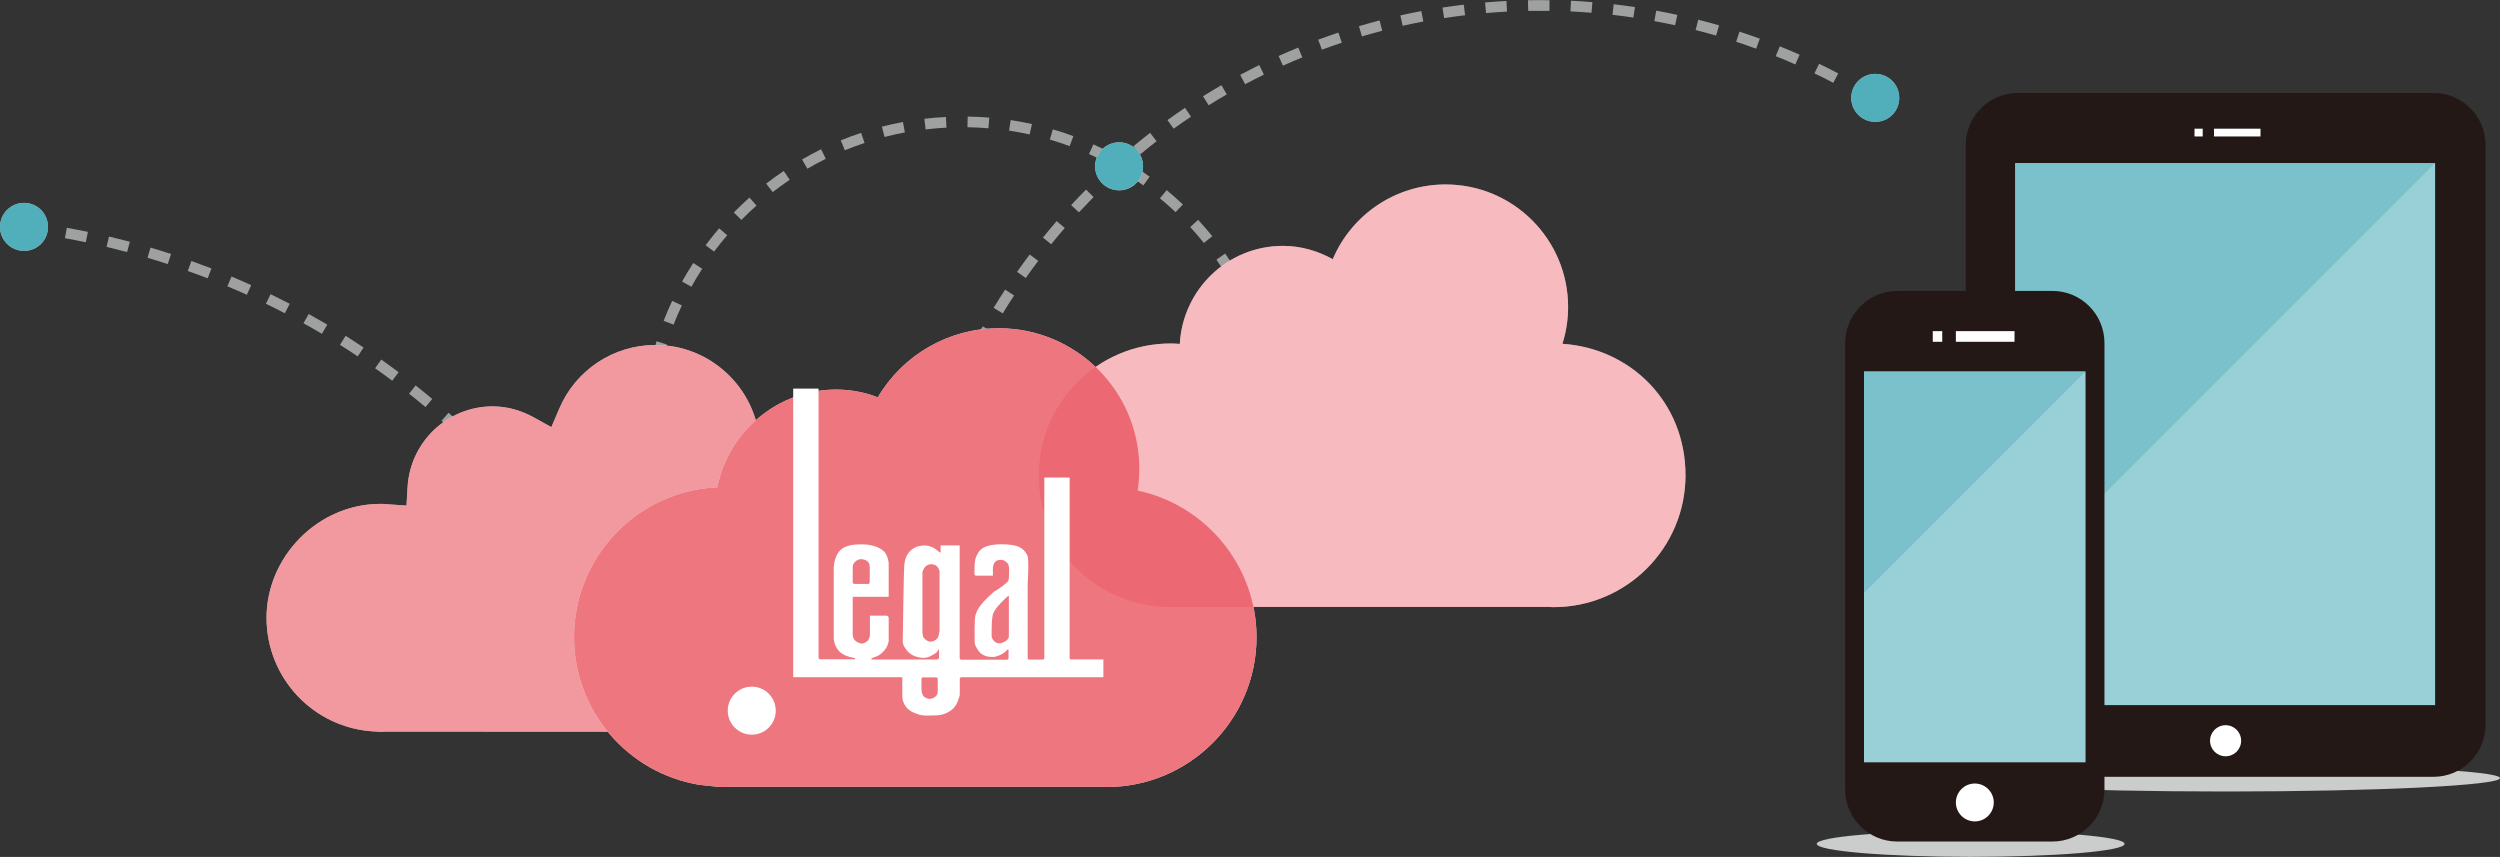 <?xml version="1.0" encoding="UTF-8"?><svg id="_レイヤー_1" xmlns="http://www.w3.org/2000/svg" viewBox="0 0 234.87 80.51"><rect x="0" y="0" width="234.87" height="80.51" fill="#333333" stroke="none"/><defs><style>.cls-1{opacity:.68;}.cls-1,.cls-2,.cls-3{fill:#008b9c;}.cls-4{fill:#fff;}.cls-5{opacity:.6;}.cls-6{fill:#cbcccc;}.cls-7{opacity:.8;}.cls-8{fill:#ea545f;}.cls-2,.cls-9{opacity:.4;}.cls-10{fill:#231815;}.cls-11{fill:#9fa0a0;}.cls-3{opacity:.2;}</style></defs><path class="cls-11" d="m90.93,71.15l-.02-1c.65-.01,1.31-.04,1.96-.1l.08,1c-.68.06-1.36.09-2.03.1Zm-2.03-.03c-.67-.03-1.35-.09-2.02-.17l.12-.99c.65.08,1.3.13,1.96.16l-.05,1Zm6.08-.31l-.15-.99c.64-.1,1.29-.22,1.93-.36l.22.98c-.66.15-1.34.27-2,.37Zm-10.12-.17c-.66-.12-1.33-.27-1.98-.44l.25-.97c.63.16,1.28.31,1.92.43l-.18.98Zm14.08-.72l-.28-.96c.62-.18,1.24-.39,1.86-.62l.35.94c-.64.24-1.29.45-1.93.64Zm-18.02-.3c-.64-.21-1.29-.45-1.91-.71l.38-.93c.6.25,1.22.48,1.85.68l-.31.95Zm21.82-1.12l-.41-.91c.59-.27,1.19-.56,1.76-.87l.47.88c-.6.32-1.21.62-1.82.9Zm-25.59-.42c-.61-.3-1.21-.62-1.79-.96l.5-.87c.56.33,1.15.64,1.74.93l-.44.9Zm29.17-1.49l-.53-.85c.56-.35,1.1-.71,1.63-1.1l.59.81c-.55.39-1.11.78-1.69,1.13Zm-32.69-.55c-.56-.38-1.12-.78-1.65-1.19l.61-.79c.51.4,1.05.79,1.59,1.15l-.56.83Zm35.98-1.83l-.64-.77c.5-.41.99-.85,1.47-1.3l.69.72c-.49.47-1,.92-1.52,1.35Zm-39.2-.66c-.51-.45-1-.92-1.47-1.4l.71-.7c.46.46.93.92,1.42,1.35l-.66.75Zm42.14-2.14l-.74-.68c.44-.48.87-.98,1.28-1.49l.78.62c-.42.53-.87,1.05-1.33,1.54Zm-44.99-.75c-.44-.51-.87-1.04-1.27-1.58l.8-.6c.39.52.8,1.04,1.23,1.53l-.76.65Zm47.54-2.42l-.82-.57c.38-.54.73-1.09,1.07-1.65l.86.52c-.35.58-.72,1.15-1.11,1.71Zm-49.97-.83c-.37-.57-.72-1.16-1.05-1.74l.87-.49c.31.57.66,1.13,1.01,1.68l-.84.54Zm52.07-2.65l-.89-.46c.3-.58.58-1.18.84-1.78l.92.39c-.27.62-.56,1.24-.87,1.84Zm-54.04-.9c-.29-.61-.56-1.24-.8-1.87l.93-.36c.24.61.5,1.21.78,1.8l-.9.43Zm55.65-2.84l-.94-.33c.22-.62.42-1.25.59-1.88l.96.27c-.18.65-.38,1.3-.61,1.94Zm-57.13-.94c-.2-.64-.38-1.3-.54-1.96l.97-.23c.15.63.33,1.27.52,1.89l-.95.3Zm58.21-2.97l-.98-.2c.13-.63.24-1.29.33-1.94l.99.13c-.09.67-.21,1.35-.34,2Zm-59.16-.98c-.11-.67-.21-1.35-.27-2.01l1-.1c.06.64.15,1.3.26,1.95l-.99.17Zm59.7-3.05l-1-.07c.04-.65.07-1.3.07-1.96h1c0,.67-.02,1.36-.07,2.03Zm-60.11-.99c-.01-.34-.02-.69-.02-1.04,0-.33,0-.66.02-.99l1,.03c-.01.32-.02.64-.02.96,0,.34,0,.67.02,1l-1,.04Zm59.18-1.09c0-.66-.02-1.32-.07-1.96l1-.07c.05.67.07,1.36.07,2.03h-1Zm-58.05-2.87l-1-.1c.07-.67.16-1.35.27-2.01l.99.17c-.11.65-.2,1.3-.26,1.95Zm57.79-1.05c-.09-.65-.2-1.3-.33-1.94l.98-.2c.14.66.25,1.33.34,2l-.99.14Zm-57.13-2.83l-.97-.23c.16-.66.34-1.31.54-1.96l.96.3c-.19.62-.37,1.26-.52,1.89Zm56.34-1.02c-.17-.63-.37-1.26-.59-1.87l.94-.33c.23.64.43,1.29.61,1.94l-.96.27Zm-55.17-2.73l-.93-.36c.24-.63.51-1.26.8-1.87l.91.42c-.28.59-.54,1.2-.78,1.81Zm53.86-.97c-.26-.59-.54-1.19-.84-1.77l.89-.46c.31.6.6,1.22.87,1.84l-.92.4Zm-52.19-2.59l-.87-.49c.33-.59.68-1.17,1.05-1.74l.84.54c-.36.55-.7,1.12-1.01,1.69Zm50.4-.9c-.34-.56-.7-1.11-1.07-1.65l.82-.57c.39.55.76,1.13,1.11,1.7l-.86.52Zm-48.26-2.4l-.8-.6c.41-.54.83-1.08,1.27-1.59l.76.65c-.42.49-.84,1.01-1.23,1.53Zm46.01-.82c-.41-.51-.84-1.01-1.28-1.49l.74-.68c.46.5.9,1.01,1.33,1.54l-.78.63Zm-43.45-2.16l-.71-.7c.47-.48.97-.95,1.47-1.4l.66.75c-.49.43-.96.89-1.42,1.35Zm40.79-.73c-.47-.45-.97-.89-1.47-1.3l.64-.77c.52.43,1.03.89,1.52,1.35l-.69.72Zm-37.85-1.89l-.61-.79c.53-.41,1.08-.81,1.65-1.19l.56.83c-.54.37-1.07.75-1.59,1.15Zm34.83-.62c-.53-.38-1.07-.75-1.63-1.1l.53-.85c.58.36,1.15.74,1.69,1.13l-.59.81Zm-31.57-1.57l-.5-.87c.58-.34,1.18-.66,1.79-.96l.44.9c-.59.29-1.17.6-1.73.93Zm28.23-.51c-.58-.31-1.17-.6-1.77-.87l.41-.91c.61.27,1.23.58,1.83.9l-.47.88Zm-24.71-1.23l-.38-.92c.62-.26,1.27-.5,1.91-.71l.32.95c-.62.21-1.24.44-1.84.68Zm21.13-.38c-.61-.23-1.24-.43-1.87-.62l.28-.96c.65.19,1.3.4,1.93.64l-.35.94Zm-17.4-.86l-.25-.97c.65-.17,1.32-.32,1.98-.44l.18.98c-.64.12-1.29.26-1.92.43Zm13.63-.24c-.63-.14-1.28-.26-1.93-.36l.15-.99c.67.1,1.34.23,2,.37l-.22.98Zm-9.77-.48l-.12-.99c.67-.08,1.35-.14,2.03-.17l.05,1c-.65.03-1.31.09-1.96.17Zm5.89-.1c-.65-.05-1.31-.09-1.96-.1l.02-1c.68.01,1.36.04,2.03.1l-.08,1Z"/><path class="cls-11" d="m85.75,71.64c-.13-.66-.25-1.32-.35-1.99l.99-.16c.1.66.22,1.31.35,1.95l-.98.19Zm-.64-3.98c-.08-.67-.16-1.33-.22-2l1-.09c.06.66.13,1.32.21,1.97l-.99.12Zm-.37-4.02c-.04-.67-.07-1.34-.08-2.01l1-.03c.02.66.04,1.32.08,1.98l-1,.06Zm.9-4.02h-1c0-.68.02-1.35.05-2.02l1,.04c-.03.66-.04,1.32-.05,1.98Zm.16-3.96l-1-.07c.05-.67.11-1.34.18-2.01l.99.11c-.07.65-.13,1.31-.18,1.97Zm.42-3.94l-.99-.14c.09-.67.2-1.33.32-1.99l.98.18c-.12.65-.22,1.3-.31,1.96Zm.69-3.9l-.98-.21c.14-.66.29-1.31.45-1.97l.97.24c-.16.64-.31,1.29-.44,1.93Zm.95-3.85l-.96-.27c.18-.65.38-1.29.58-1.93l.95.3c-.2.63-.39,1.26-.57,1.9Zm1.21-3.78l-.94-.34c.23-.64.47-1.27.71-1.89l.93.37c-.24.62-.48,1.24-.7,1.86Zm1.47-3.7l-.92-.4c.27-.62.55-1.23.84-1.84l.9.43c-.29.6-.56,1.2-.83,1.81Zm1.71-3.59l-.89-.46c.31-.6.63-1.19.96-1.78l.87.49c-.32.58-.64,1.16-.94,1.75Zm1.95-3.46l-.85-.52c.35-.58.71-1.14,1.08-1.71l.84.55c-.36.55-.72,1.11-1.06,1.68Zm2.17-3.32l-.82-.58c.39-.55.78-1.09,1.19-1.63l.8.6c-.4.53-.79,1.06-1.17,1.6Zm2.39-3.17l-.78-.63c.42-.52.85-1.04,1.29-1.55l.76.65c-.43.5-.86,1.01-1.27,1.52Zm2.6-3l-.73-.68c.46-.49.92-.98,1.4-1.46l.71.7c-.46.47-.92.95-1.37,1.43Zm2.79-2.82l-.69-.73c.49-.46.98-.92,1.49-1.36l.66.75c-.5.44-.98.88-1.46,1.34Zm2.97-2.62l-.64-.77c.52-.43,1.04-.85,1.57-1.26l.61.79c-.52.4-1.04.82-1.55,1.24Zm3.14-2.42l-.58-.81c.54-.39,1.1-.78,1.65-1.15l.56.83c-.55.37-1.09.74-1.63,1.13Zm3.29-2.2l-.53-.85c.57-.35,1.14-.7,1.73-1.04l.5.87c-.57.33-1.14.67-1.7,1.02Zm62.13-.15c-.56-.35-1.13-.68-1.71-1.01l.5-.87c.58.33,1.16.68,1.73,1.03l-.53.85Zm-58.7-1.83l-.47-.88c.59-.31,1.19-.62,1.79-.92l.44.9c-.59.29-1.18.59-1.76.9Zm55.25-.13c-.58-.31-1.17-.61-1.77-.89l.44-.9c.61.29,1.21.6,1.8.91l-.47.88Zm-51.7-1.61l-.41-.91c.61-.27,1.23-.54,1.85-.79l.38.92c-.61.25-1.22.51-1.82.78Zm48.13-.12c-.6-.27-1.21-.53-1.83-.77l.38-.93c.62.25,1.24.51,1.86.79l-.4.91Zm-44.47-1.38l-.35-.94c.63-.23,1.26-.46,1.9-.67l.32.95c-.63.21-1.25.43-1.87.66Zm40.79-.1c-.62-.23-1.25-.44-1.87-.65l.31-.95c.64.21,1.28.43,1.91.66l-.34.94Zm-37.03-1.15l-.28-.96c.64-.19,1.29-.37,1.94-.54l.25.97c-.64.17-1.28.34-1.91.53Zm33.26-.08c-.63-.18-1.27-.36-1.91-.52l.25-.97c.65.17,1.3.34,1.95.53l-.28.96Zm-29.43-.91l-.22-.98c.65-.15,1.31-.28,1.97-.41l.19.98c-.65.12-1.3.26-1.94.4Zm25.58-.06c-.65-.14-1.29-.27-1.94-.39l.18-.98c.66.12,1.32.25,1.98.4l-.21.98Zm-21.69-.67l-.15-.99c.66-.1,1.33-.19,2-.27l.12.99c-.66.08-1.31.17-1.96.27Zm17.79-.05c-.65-.1-1.31-.18-1.97-.26l.11-.99c.67.08,1.34.16,2,.26l-.15.99Zm-13.85-.42l-.09-1c.67-.06,1.34-.1,2.01-.14l.05,1c-.66.03-1.32.08-1.98.14Zm9.91-.03c-.66-.05-1.32-.1-1.98-.13l.05-1c.67.03,1.34.07,2.01.13l-.08,1Zm-5.95-.18l-.02-1c.67-.01,1.35-.02,2.02,0v1c-.67,0-1.34,0-2,0Z"/><path class="cls-11" d="m60.82,66.82c-.25-.61-.51-1.22-.77-1.83l.92-.4c.27.61.53,1.23.78,1.85l-.93.38Zm-1.59-3.63c-.28-.6-.57-1.19-.87-1.78l.89-.45c.3.6.6,1.2.88,1.81l-.9.43Zm-1.79-3.54c-.31-.58-.64-1.16-.97-1.73l.87-.5c.33.58.66,1.17.98,1.76l-.88.47Zm-1.98-3.44c-.35-.56-.7-1.12-1.06-1.68l.84-.54c.37.56.72,1.13,1.07,1.7l-.85.52Zm-2.16-3.33c-.38-.55-.76-1.08-1.15-1.62l.81-.59c.4.54.78,1.09,1.16,1.64l-.82.57Zm-2.34-3.21c-.4-.52-.82-1.04-1.23-1.55l.77-.63c.42.52.84,1.04,1.25,1.58l-.79.61Zm-2.51-3.08c-.43-.5-.87-1-1.32-1.49l.74-.67c.45.5.9,1,1.34,1.51l-.76.65Zm-2.67-2.93c-.46-.48-.92-.95-1.4-1.41l.7-.71c.48.47.95.95,1.42,1.43l-.72.69Zm-2.83-2.79c-.48-.45-.97-.9-1.47-1.34l.66-.75c.5.44,1,.9,1.49,1.35l-.68.73Zm-2.98-2.63c-.51-.43-1.02-.84-1.54-1.25l.62-.78c.53.42,1.05.84,1.56,1.27l-.64.77Zm-3.12-2.47c-.53-.4-1.07-.79-1.61-1.17l.58-.82c.55.39,1.09.78,1.63,1.19l-.6.8Zm-3.24-2.29c-.55-.37-1.11-.73-1.67-1.08l.53-.85c.57.36,1.13.72,1.69,1.1l-.55.83Zm-3.37-2.12c-.57-.34-1.15-.67-1.73-.99l.49-.87c.59.33,1.17.66,1.75,1l-.51.86Zm-3.48-1.93c-.59-.31-1.18-.6-1.78-.89l.44-.9c.6.29,1.21.6,1.8.9l-.46.89Zm-3.58-1.74c-.6-.27-1.21-.54-1.82-.79l.39-.92c.62.26,1.24.53,1.85.81l-.41.91Zm-3.67-1.54c-.62-.24-1.24-.47-1.87-.69l.34-.94c.63.23,1.26.46,1.89.7l-.36.93Zm-3.75-1.34c-.63-.21-1.26-.4-1.9-.59l.28-.96c.65.19,1.29.39,1.93.6l-.31.95Zm-3.82-1.13c-.64-.17-1.28-.33-1.93-.49l.23-.97c.66.16,1.31.32,1.96.49l-.26.97Zm-3.88-.92c-.65-.14-1.3-.26-1.96-.38l.18-.98c.66.12,1.33.25,1.98.38l-.2.98Zm-3.91-.7c-.65-.1-1.31-.19-1.97-.27l.12-.99c.67.08,1.33.17,1.99.27l-.15.99Z"/><path class="cls-4" d="m71.71,68.75c-.07,0-.13,0-.2,0h-.23s-35.04-.02-35.04-.02l-.3.02c-.07,0-.13,0-.2,0,0,0-.55-.03-.55-.03-5.69-.29-10.15-4.98-10.15-10.68s4.8-10.7,10.7-10.7c.21,0,.41.01.61.03l1.84.13.1-1.71c.23-4.27,3.75-7.61,8-7.61,1.32,0,2.62.35,3.87,1.04l1.64.91.74-1.73c1.54-3.64,5.1-5.99,9.04-5.99,5.41,0,9.82,4.41,9.82,9.82,0,1.01-.15,2-.46,2.96l-.65,2.05,2.15.15c5.59.38,9.97,5.06,9.97,10.66,0,5.9-4.8,10.7-10.71,10.7h0Z"/><path class="cls-4" d="m146.78,32.31c.35-1.09.54-2.26.54-3.47,0-6.35-5.15-11.51-11.51-11.51-4.76,0-8.85,2.89-10.6,7.02-1.39-.77-2.98-1.25-4.68-1.25-5.2,0-9.41,4.09-9.69,9.21-.29-.02-.57-.04-.86-.04-6.84,0-12.39,5.55-12.39,12.39s5.21,12.03,11.76,12.36h0s.14,0,.14,0c.17,0,.33.02.5.02s.33-.02.5-.02h34.96c.17,0,.33.02.5.02,6.85,0,12.4-5.55,12.4-12.39s-5.1-11.91-11.55-12.35Z"/><g class="cls-5"><path class="cls-8" d="m71.71,68.75c-.07,0-.13,0-.2,0h-.23s-35.04-.02-35.04-.02l-.3.02c-.07,0-.13,0-.2,0,0,0-.55-.03-.55-.03-5.69-.29-10.15-4.98-10.15-10.68s4.8-10.7,10.7-10.7c.21,0,.41.01.61.03l1.84.13.1-1.71c.23-4.27,3.75-7.61,8-7.61,1.32,0,2.62.35,3.87,1.04l1.64.91.74-1.73c1.54-3.64,5.1-5.99,9.04-5.99,5.41,0,9.82,4.41,9.82,9.82,0,1.01-.15,2-.46,2.96l-.65,2.05,2.15.15c5.59.38,9.97,5.06,9.97,10.66,0,5.9-4.8,10.7-10.71,10.7h0Z"/></g><path class="cls-4" d="m103.97,73.94c-.15,0-.29,0-.43-.02h-.14s-34.89,0-34.89,0h-.07c-.14.02-.29.02-.43.02s-.29,0-.43-.02h-.14s-1.76-.19-1.76-.19c-6.71-1.12-11.75-6.93-11.75-13.88,0-7.56,5.98-13.75,13.46-14.07,1.05-5.26,5.68-9.18,11.17-9.18,1.33,0,2.64.24,3.91.73,2.35-3.99,6.65-6.49,11.37-6.49,7.28,0,13.2,5.92,13.2,13.2,0,.69-.05,1.38-.16,2.05,6.4,1.35,11.17,7.06,11.17,13.77,0,7.77-6.32,14.08-14.09,14.08h0Z"/><g class="cls-9"><path class="cls-8" d="m146.78,32.31c.35-1.09.54-2.26.54-3.47,0-6.35-5.15-11.51-11.51-11.51-4.76,0-8.85,2.89-10.6,7.02-1.39-.77-2.98-1.25-4.68-1.25-5.2,0-9.41,4.09-9.69,9.21-.29-.02-.57-.04-.86-.04-6.84,0-12.39,5.55-12.39,12.39s5.21,12.03,11.76,12.36h0s.14,0,.14,0c.17,0,.33.02.5.02s.33-.02.5-.02h34.96c.17,0,.33.02.5.02,6.85,0,12.4-5.55,12.4-12.39s-5.1-11.91-11.55-12.35Z"/></g><g class="cls-7"><path class="cls-8" d="m103.97,73.94c-.15,0-.29,0-.43-.02h-.14s-34.89,0-34.89,0h-.07c-.14.02-.29.02-.43.02s-.29,0-.43-.02h-.14s-1.76-.19-1.76-.19c-6.71-1.12-11.75-6.93-11.75-13.88,0-7.56,5.98-13.75,13.46-14.07,1.05-5.26,5.68-9.18,11.17-9.18,1.33,0,2.64.24,3.91.73,2.35-3.99,6.65-6.49,11.37-6.49,7.28,0,13.2,5.92,13.2,13.2,0,.69-.05,1.38-.16,2.05,6.4,1.35,11.17,7.06,11.17,13.77,0,7.77-6.32,14.08-14.09,14.08h0Z"/></g><g><path class="cls-4" d="m100.7,61.97c-.21,0-.21-.16-.21-.16v-16.95h-2.38v16.95c0,.16-.14.16-.14.16h-1.27c-.15,0-.15-.16-.15-.16v-6.96c0-.34.13-1.83,0-2.6-.39-.9-1.1-.98-1.49-1.05-.37-.07-1.44-.13-2.19.07-.75.2-.95.58-1.15,1-.2.41-.17,1.38-.17,1.6s.12.21.12.21h1.61v-.04s0-.51,0-.69c.01-.19.11-.45.14-.47.04-.04.23-.4.85-.25.43.21.48.42.52.63.03.2,0,.79,0,.87-.01.08-.01.39-.08.46-.13.2-.84.73-1.34,1.01-1.47,1.29-1.59,1.8-1.72,2.17-.13.37-.08,2.33-.08,2.61s.38.82.5.94c.11.12.64.5,1.42.38.74-.19,1.02-.53,1.12-.64.1-.11.14-.01.14-.01v.77c0,.19-.21.16-.21.16h-4.21c-.16,0-.17-.16-.17-.16v-10.58h-1.79v.63c0,.12-.19-.04-.22-.08-.16-.09-.71-.8-1.99-.44-1.09.44-1.17,1.41-1.21,1.77-.04.35-.14,7.1-.14,7.1,0,.3.13.53.23.66.26.44.66.69.89.76.23.08.87.33,1.5,0,.64-.32.68-.49.72-.59.04-.1.07,0,.07,0v.75c0,.1-.19.16-.19.16h-6.06s-.12,0-.13-.05c0-.05.13-.1.13-.1.51-.19.62-.19,1.04-.62.42-.44.48-.95.48-.95v-2.16c0-.26-.25-.24-.25-.24h-1.51v1.74c0,.16-.02.41-.23.64-.4.3-.59.31-1,.08-.4-.22-.39-.67-.39-.67v-3.56h3.38v-3.14c0-.05-.03-.54-.33-1-.33-.42-1.08-.79-2.2-.79s-1.8.19-2.21.78c-.41.6-.42,1.43-.42,1.43v6.6c0,.42.23,1.06.71,1.41.48.35,1.12.43,1.25.46.13.04,0,.12,0,.12h-3.22c-.16,0-.17-.17-.17-.17v-25.26h-2.38v27.11h10.11c.22,0,.14.16.14.16v1.64c0,.2.07.95.81,1.4.85.45,1.23.41,1.99.4.75,0,1.24-.08,1.85-.54.59-.46.75-1.41.75-1.41v-1.5c0-.15.17-.15.17-.15h13.32v-1.67h-2.94Zm-20.59-8.71c.03-.56.62-.73.73-.73s.87,0,.87.73v1.38s0,.22-.14.22h-1.27s-.19,0-.19-.17v-1.42Zm7.99,11.73c-.03.34-.15.41-.35.54-.2.14-.4.12-.45.13-.05,0-.52-.08-.64-.44-.05-.07-.09-.32-.09-.48v-.94s0-.16.14-.16h1.27s.12,0,.12.16v1.19Zm.18-5.85s-.04.55-.19.79c-.16.25-.47.35-.67.35s-.46-.14-.61-.33c-.15-.19-.15-.5-.15-.76v-5.44s.12-.47.45-.65c.33-.18.71-.06.85.05.14.11.31.35.31.59v5.39Zm6.42.88c-.1.12-.19.24-.62.4-.37.07-.58-.09-.63-.14-.05-.05-.29-.24-.29-.56s0-1.29.06-1.66c.06-.37.05-.42.3-.8.17-.3.86-.99,1.12-1.21,0,0,.08-.1.14-.05v3.8s0,.09-.08.22Z"/><path class="cls-4" d="m68.37,66.77c0-1.25,1.01-2.26,2.26-2.26s2.25,1.01,2.25,2.26-1.01,2.25-2.25,2.25-2.26-1.01-2.26-2.25Z"/></g><g><path class="cls-6" d="m234.87,73.1c0,.69-11.54,1.26-25.78,1.26s-25.78-.56-25.78-1.26,11.54-1.26,25.78-1.26,25.78.56,25.78,1.26Z"/><g><path class="cls-10" d="m189.57,8.73h39.05c2.7,0,4.89,2.19,4.89,4.89v54.47c0,2.7-2.19,4.89-4.89,4.89h-39.05c-2.7,0-4.89-2.19-4.89-4.89V13.62c0-2.7,2.19-4.89,4.89-4.89Z"/><g><path class="cls-4" d="m207.63,69.59c0-.8.65-1.46,1.46-1.46s1.46.65,1.46,1.46-.65,1.46-1.46,1.46-1.46-.65-1.46-1.46Z"/><rect class="cls-4" x="208" y="12.09" width="4.37" height=".73"/><rect class="cls-4" x="206.17" y="12.09" width=".77" height=".73"/></g></g><rect class="cls-4" x="189.32" y="15.32" width="39.45" height="50.92"/><rect class="cls-2" x="189.32" y="15.32" width="39.45" height="50.92"/><polygon class="cls-3" points="189.32 54.77 189.32 15.32 228.77 15.32 189.32 54.77"/></g><g><path class="cls-6" d="m199.6,79.28c0,.68-6.48,1.22-14.46,1.22s-14.46-.55-14.46-1.22,6.48-1.22,14.46-1.22,14.46.55,14.46,1.22Z"/><g><path class="cls-10" d="m178.24,27.33h14.58c2.7,0,4.89,2.19,4.89,4.89v41.95c0,2.7-2.19,4.89-4.89,4.89h-14.58c-2.7,0-4.89-2.19-4.89-4.89v-41.94c0-2.7,2.19-4.89,4.89-4.89Z"/><path class="cls-4" d="m183.75,75.39c0-.98.8-1.78,1.78-1.78s1.78.8,1.78,1.78-.8,1.78-1.78,1.78-1.78-.8-1.78-1.78Z"/><rect class="cls-4" x="183.75" y="31.11" width="5.51" height="1"/><rect class="cls-4" x="181.58" y="31.11" width=".89" height="1"/></g><rect class="cls-4" x="175.12" y="34.9" width="20.8" height="36.71"/><rect class="cls-2" x="175.12" y="34.9" width="20.8" height="36.71"/><polygon class="cls-3" points="175.12 55.7 175.12 34.9 195.93 34.9 175.12 55.7"/></g><g><path class="cls-4" d="m0,21.32c0-1.25,1.01-2.26,2.26-2.26s2.25,1.01,2.25,2.26-1,2.25-2.25,2.25-2.26-1.01-2.26-2.25Z"/><path class="cls-1" d="m0,21.32c0-1.25,1.01-2.26,2.26-2.26s2.25,1.01,2.25,2.26-1.01,2.25-2.25,2.25-2.26-1.01-2.26-2.25Z"/></g><g><path class="cls-4" d="m102.88,15.63c0-1.25,1.01-2.26,2.26-2.26s2.25,1.01,2.25,2.26-1,2.25-2.25,2.25-2.26-1.01-2.26-2.25Z"/><path class="cls-1" d="m102.88,15.63c0-1.25,1.01-2.26,2.26-2.26s2.25,1.01,2.25,2.26-1.01,2.25-2.25,2.25-2.26-1.01-2.26-2.25Z"/></g><g><path class="cls-4" d="m173.92,9.2c0-1.25,1.01-2.26,2.26-2.26s2.25,1.01,2.25,2.26-1,2.25-2.25,2.25-2.26-1.01-2.26-2.25Z"/><path class="cls-1" d="m173.92,9.2c0-1.25,1.01-2.26,2.26-2.26s2.25,1.01,2.25,2.26-1.01,2.25-2.25,2.25-2.26-1.01-2.26-2.25Z"/></g></svg>